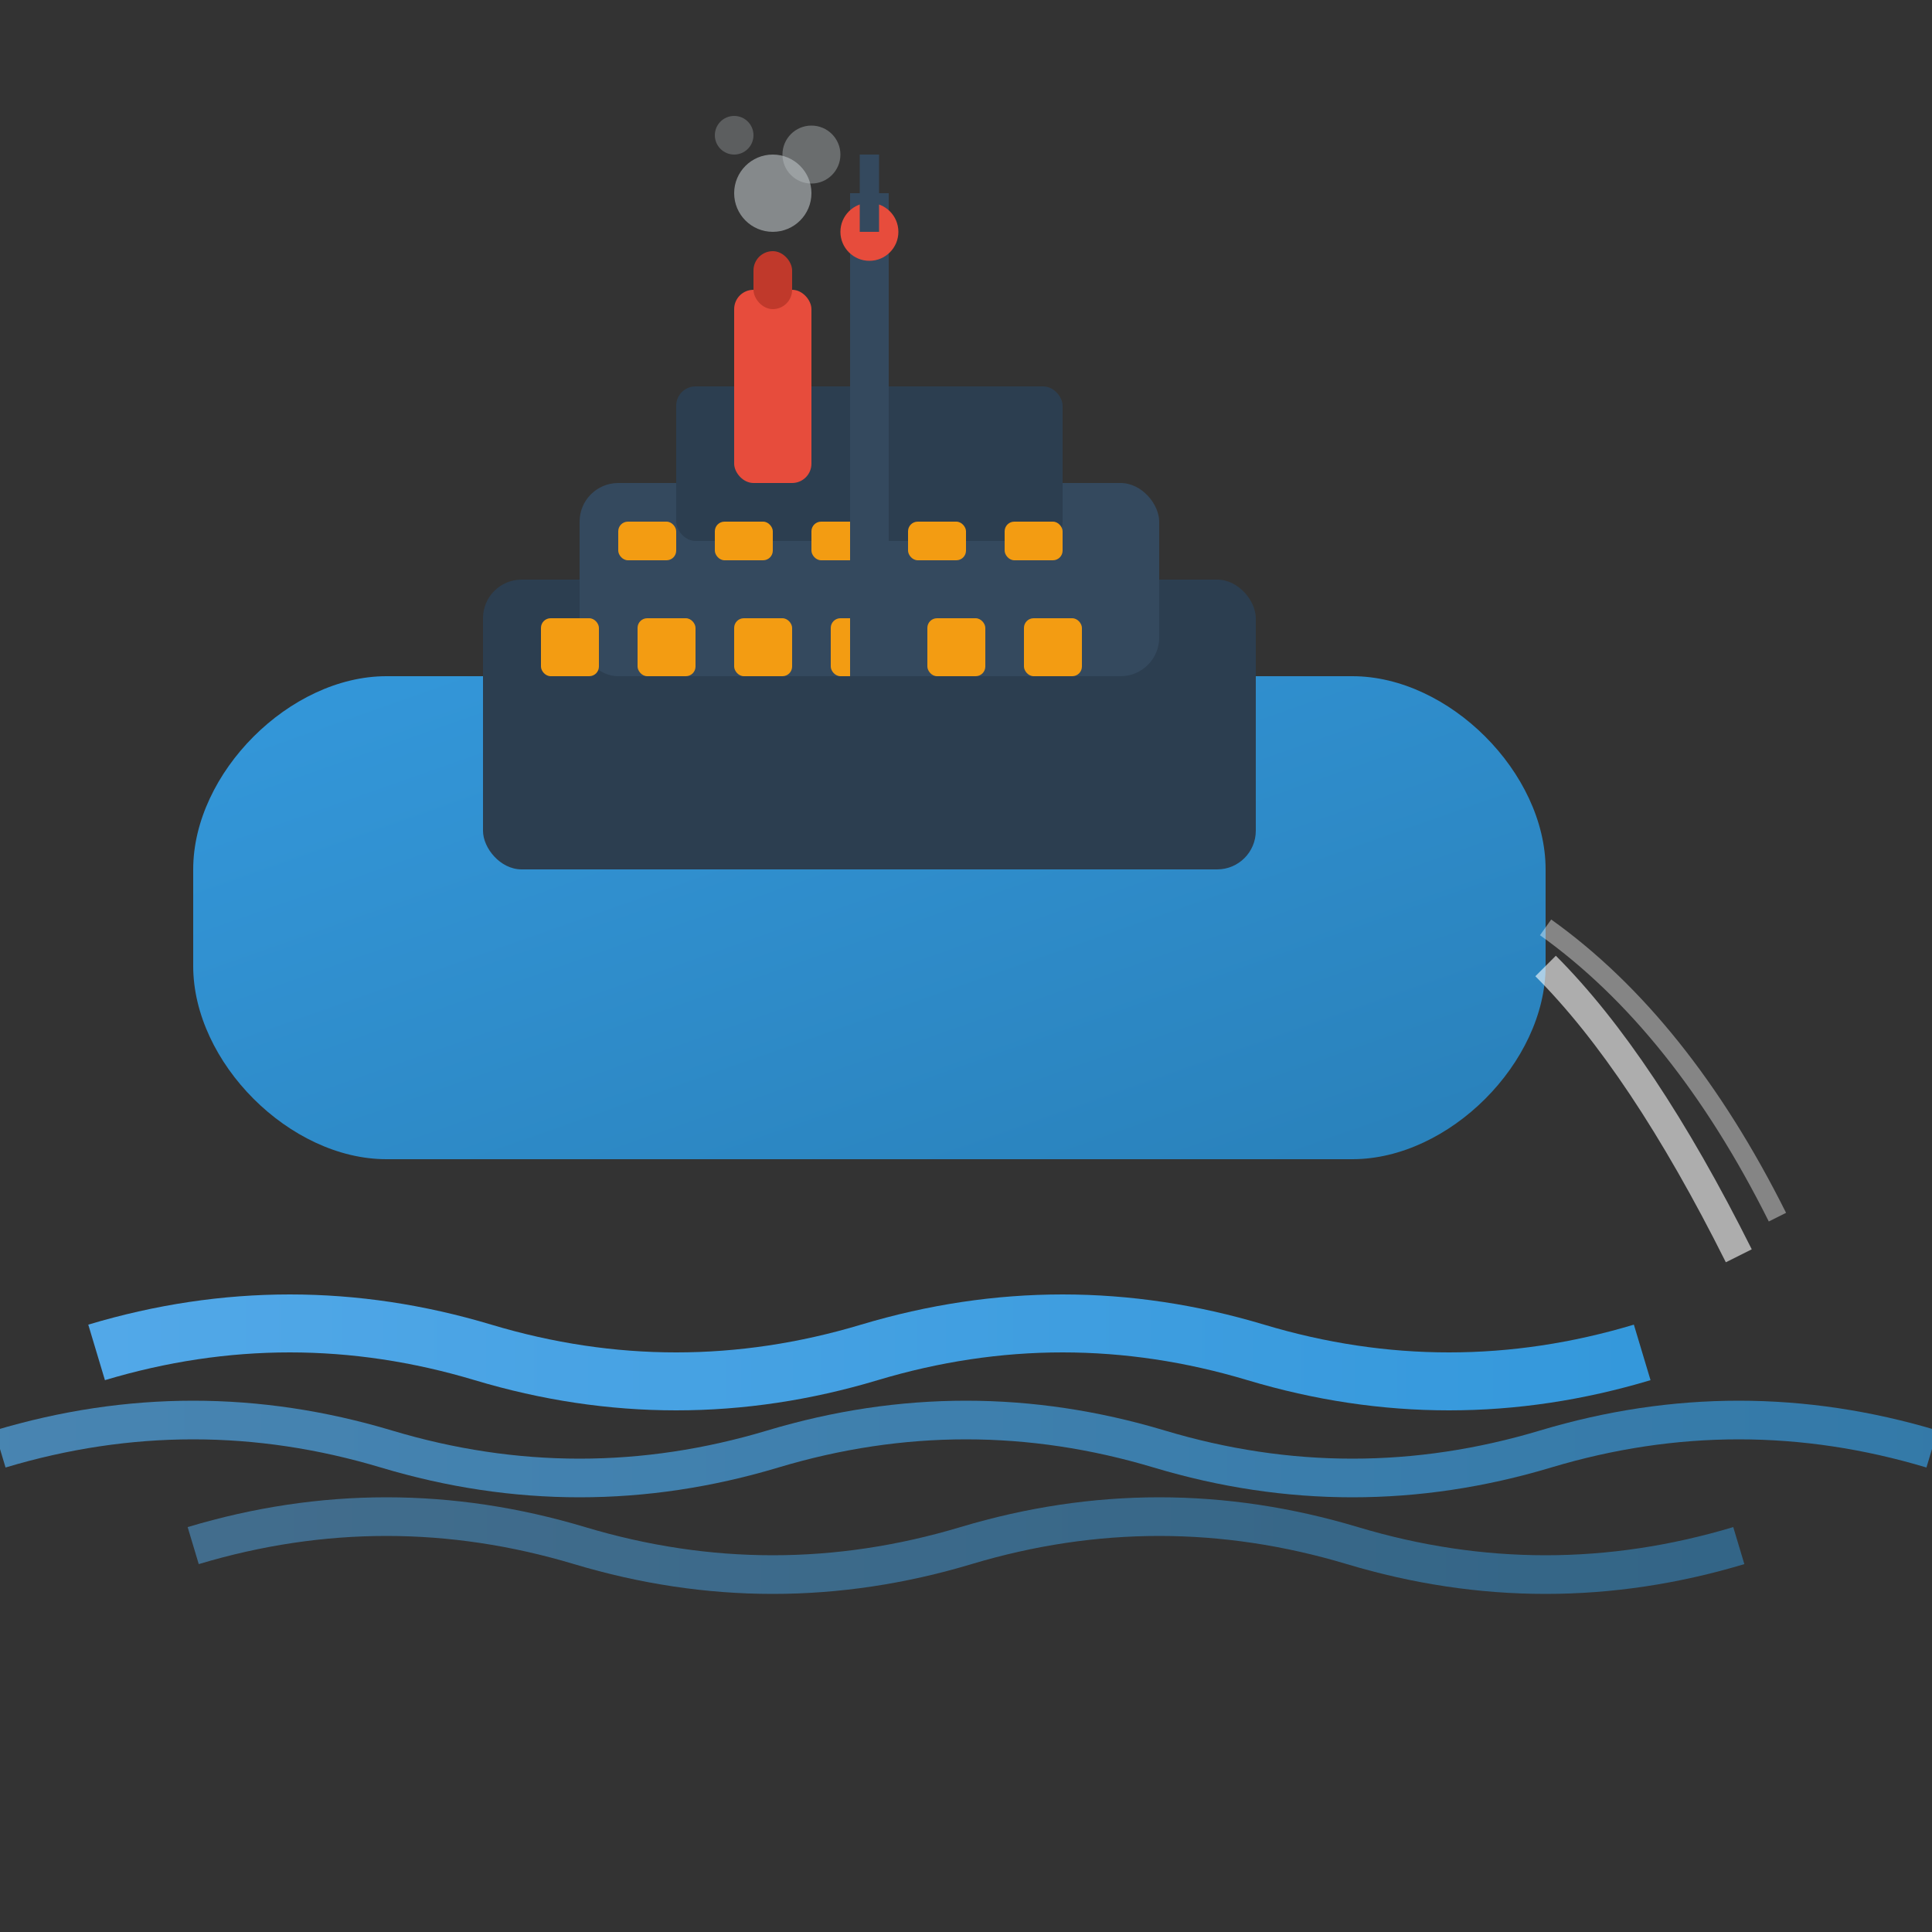 <svg xmlns="http://www.w3.org/2000/svg" viewBox="0 0 100 100" fill="none">
  <rect x="0" y="0" width="100" height="100" fill="#333333" stroke="none"/>
  <defs>
    <linearGradient id="shipGradient" x1="0%" y1="0%" x2="100%" y2="100%">
      <stop offset="0%" style="stop-color:#3498db"/>
      <stop offset="100%" style="stop-color:#2980b9"/>
    </linearGradient>
    <linearGradient id="waveGradient" x1="0%" y1="0%" x2="100%" y2="0%">
      <stop offset="0%" style="stop-color:#52a8e8"/>
      <stop offset="100%" style="stop-color:#3498db"/>
    </linearGradient>
  </defs>
  
  <!-- Ship Hull -->
  <path d="M20 60 C15 60, 10 55, 10 50 L10 45 C10 40, 15 35, 20 35 L70 35 C75 35, 80 40, 80 45 L80 50 C80 55, 75 60, 70 60 Z" fill="url(#shipGradient)"/>
  
  <!-- Ship Deck Structure -->
  <rect x="25" y="30" width="40" height="15" rx="2" fill="#2c3e50"/>
  <rect x="30" y="25" width="30" height="10" rx="2" fill="#34495e"/>
  <rect x="35" y="20" width="20" height="8" rx="1" fill="#2c3e50"/>
  
  <!-- Windows -->
  <rect x="28" y="32" width="3" height="3" rx="0.5" fill="#f39c12"/>
  <rect x="33" y="32" width="3" height="3" rx="0.5" fill="#f39c12"/>
  <rect x="38" y="32" width="3" height="3" rx="0.5" fill="#f39c12"/>
  <rect x="43" y="32" width="3" height="3" rx="0.5" fill="#f39c12"/>
  <rect x="48" y="32" width="3" height="3" rx="0.5" fill="#f39c12"/>
  <rect x="53" y="32" width="3" height="3" rx="0.5" fill="#f39c12"/>
  
  <!-- Bridge Windows -->
  <rect x="32" y="27" width="3" height="2" rx="0.5" fill="#f39c12"/>
  <rect x="37" y="27" width="3" height="2" rx="0.5" fill="#f39c12"/>
  <rect x="42" y="27" width="3" height="2" rx="0.5" fill="#f39c12"/>
  <rect x="47" y="27" width="3" height="2" rx="0.5" fill="#f39c12"/>
  <rect x="52" y="27" width="3" height="2" rx="0.5" fill="#f39c12"/>
  
  <!-- Mast -->
  <rect x="44" y="10" width="2" height="25" fill="#34495e"/>
  
  <!-- Antenna -->
  <circle cx="45" cy="12" r="1.5" fill="#e74c3c"/>
  <rect x="44.5" y="8" width="1" height="4" fill="#34495e"/>
  
  <!-- Smoke Stack -->
  <rect x="38" y="15" width="4" height="10" rx="1" fill="#e74c3c"/>
  <rect x="39" y="13" width="2" height="3" rx="1" fill="#c0392b"/>
  
  <!-- Smoke -->
  <circle cx="40" cy="10" r="2" fill="#bdc3c7" opacity="0.6"/>
  <circle cx="42" cy="8" r="1.5" fill="#bdc3c7" opacity="0.4"/>
  <circle cx="38" cy="7" r="1" fill="#bdc3c7" opacity="0.3"/>
  
  <!-- Waves -->
  <path d="M5 70 Q15 67, 25 70 T45 70 T65 70 T85 70" stroke="url(#waveGradient)" stroke-width="3" fill="none"/>
  <path d="M0 75 Q10 72, 20 75 T40 75 T60 75 T80 75 T100 75" stroke="url(#waveGradient)" stroke-width="2" fill="none" opacity="0.7"/>
  <path d="M10 80 Q20 77, 30 80 T50 80 T70 80 T90 80" stroke="url(#waveGradient)" stroke-width="2" fill="none" opacity="0.5"/>
  
  <!-- Wake -->
  <path d="M80 50 Q85 55, 90 65" stroke="#ffffff" stroke-width="1.5" fill="none" opacity="0.6"/>
  <path d="M80 48 Q87 53, 92 63" stroke="#ffffff" stroke-width="1" fill="none" opacity="0.4"/>
</svg>
